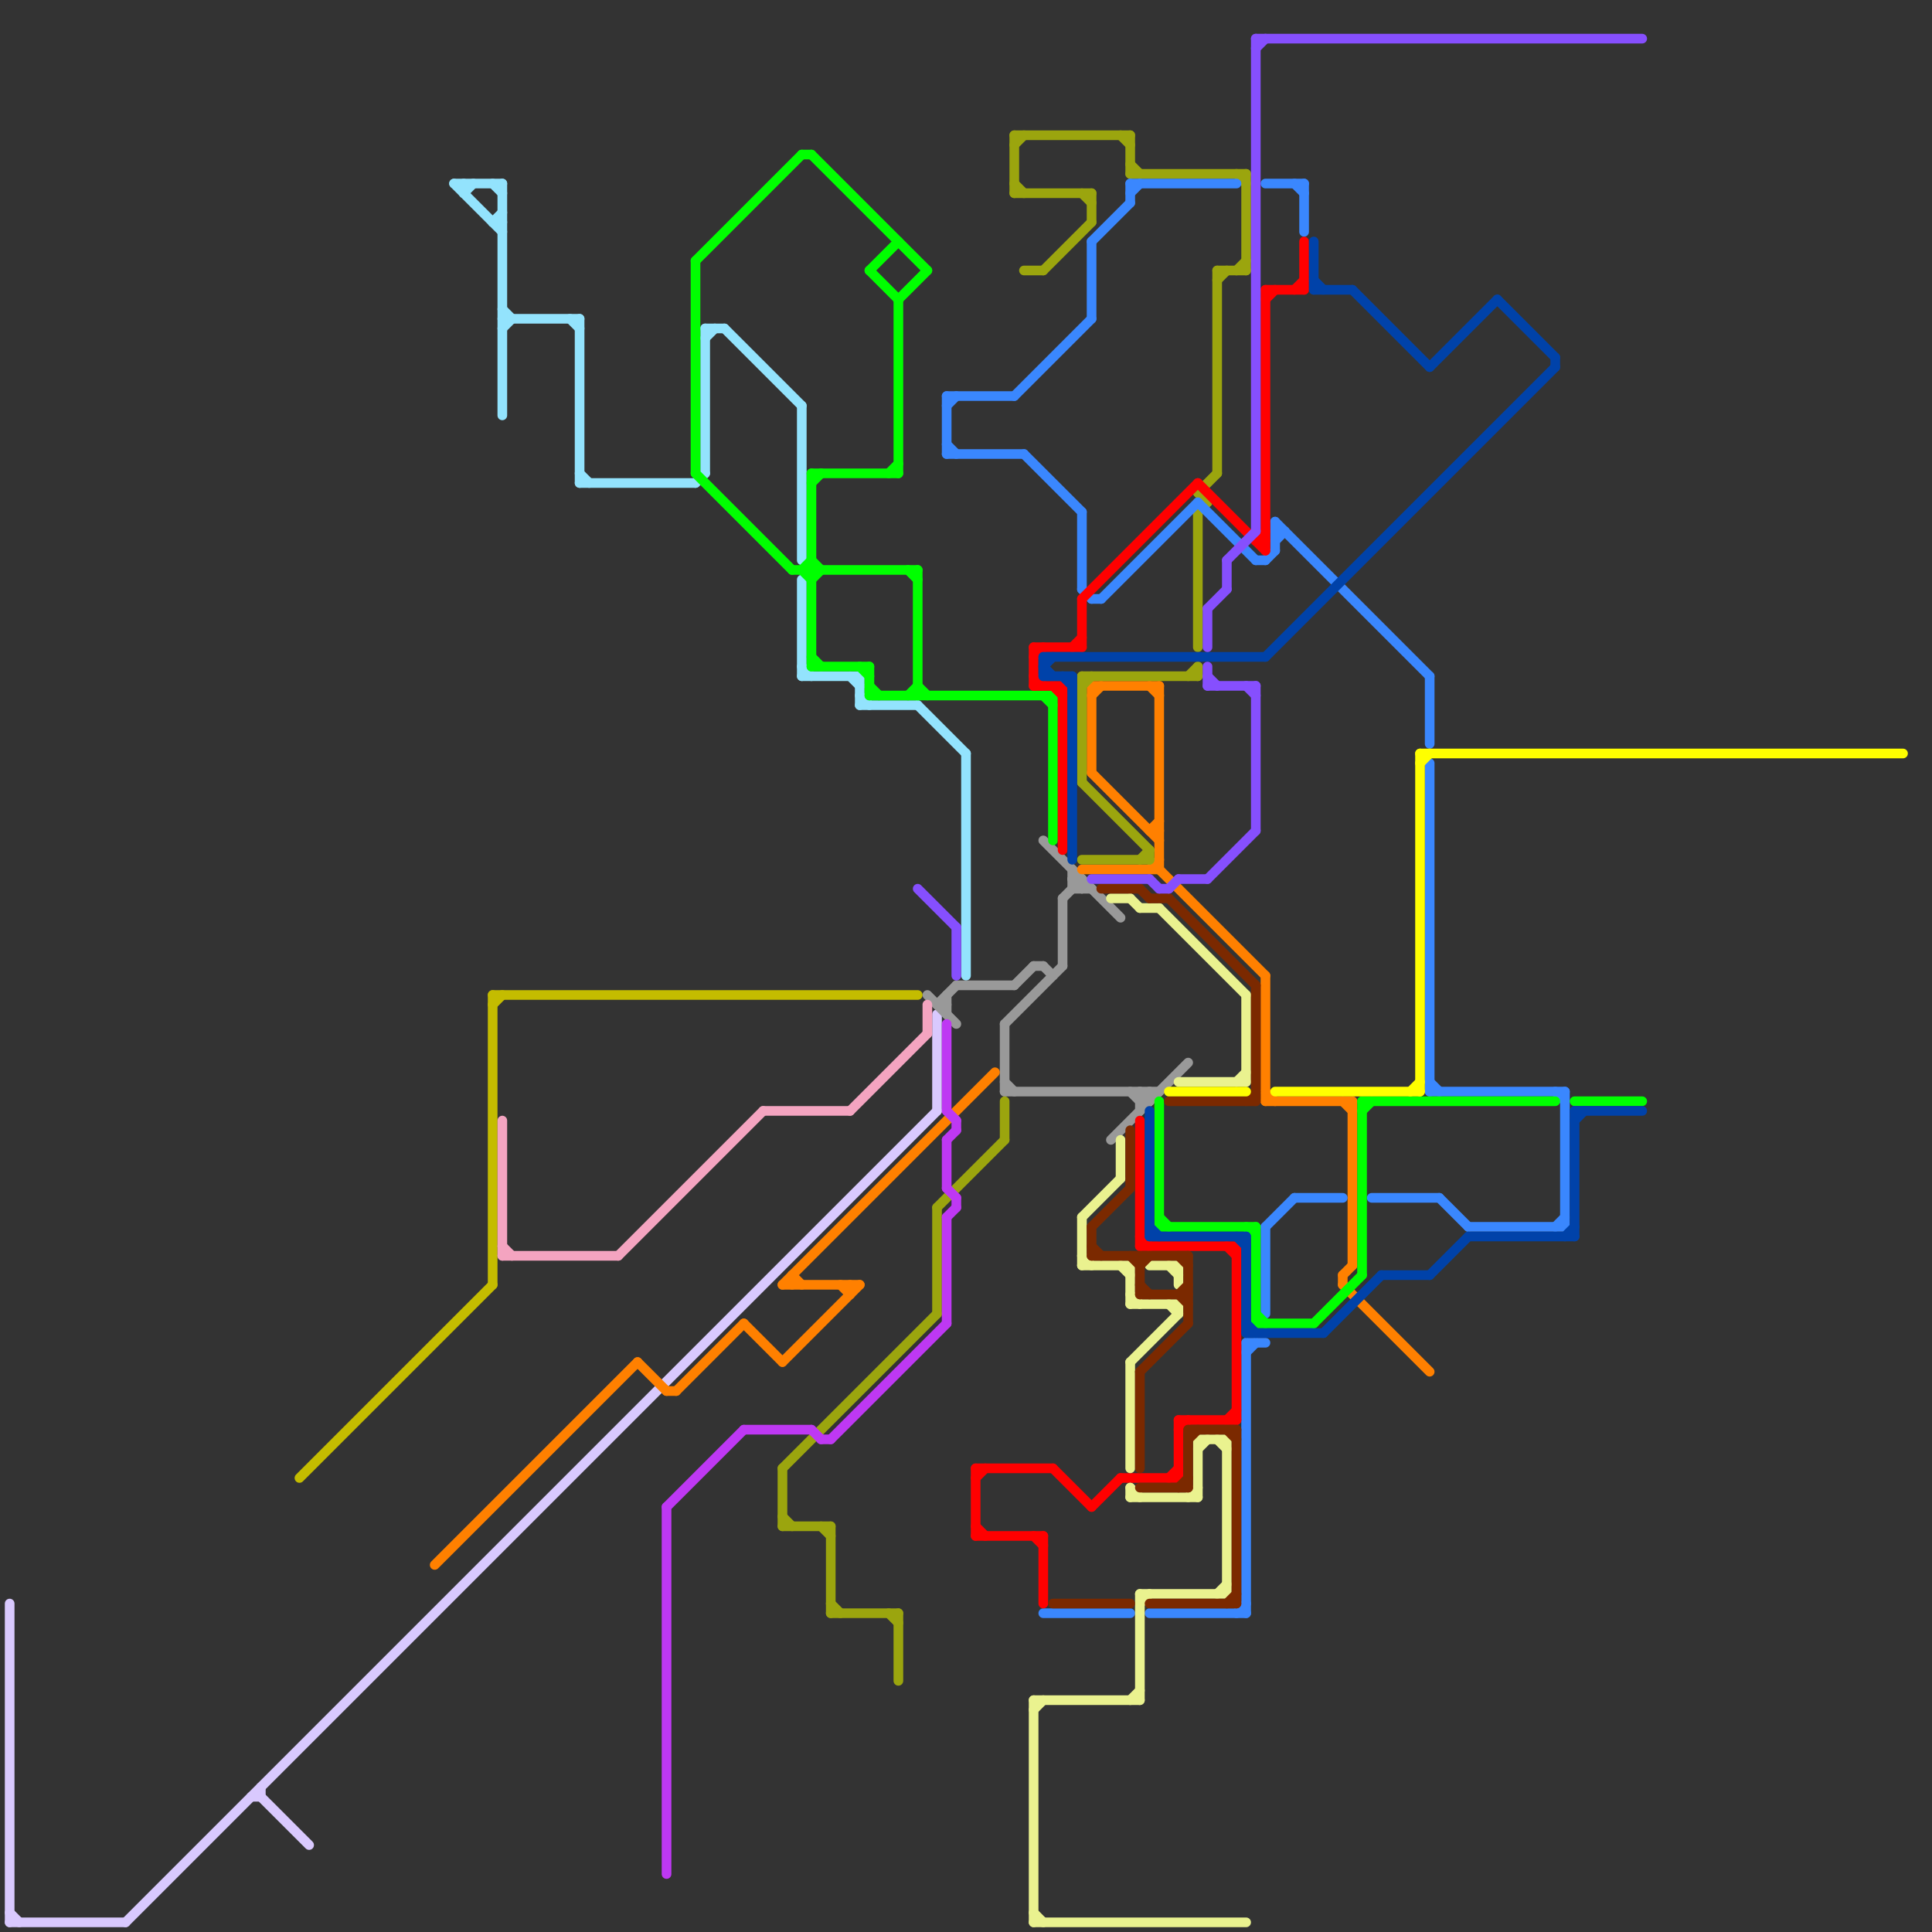 
<svg version="1.1" xmlns="http://www.w3.org/2000/svg" viewBox="0 0 200 200">
<rect x="0" y="0" width="200" height="200" fill="#333333" stroke="none"/>
<style>line { stroke-width: 1; fill: none; stroke-linecap: round; stroke-linejoin: round; } .c0 { stroke: #d9c9fe } .c1 { stroke: #93e3fd } .c2 { stroke: #999999 } .c3 { stroke: #ff8000 } .c4 { stroke: #9ba50e } .c5 { stroke: #3a87fe } .c6 { stroke: #00ff00 } .c7 { stroke: #ff0000 } .c8 { stroke: #eaf28f } .c9 { stroke: #0042a9 } .c10 { stroke: #7b2900 } .c11 { stroke: #864ffe } .c12 { stroke: #ffff00 } .c13 { stroke: #c4bc00 } .c14 { stroke: #f4a4c0 } .c15 { stroke: #be38f3 }</style><line class="c0" x1="1" y1="166" x2="1" y2="199"/><line class="c0" x1="27" y1="185" x2="27" y2="186"/><line class="c0" x1="13" y1="199" x2="97" y2="115"/><line class="c0" x1="27" y1="186" x2="32" y2="191"/><line class="c0" x1="97" y1="105" x2="97" y2="115"/><line class="c0" x1="1" y1="199" x2="13" y2="199"/><line class="c0" x1="1" y1="198" x2="2" y2="199"/><line class="c0" x1="26" y1="186" x2="27" y2="186"/><line class="c1" x1="73" y1="35" x2="74" y2="34"/><line class="c1" x1="52" y1="33" x2="60" y2="33"/><line class="c1" x1="75" y1="34" x2="83" y2="42"/><line class="c1" x1="47" y1="19" x2="52" y2="19"/><line class="c1" x1="95" y1="73" x2="100" y2="78"/><line class="c1" x1="48" y1="19" x2="48" y2="20"/><line class="c1" x1="60" y1="49" x2="61" y2="50"/><line class="c1" x1="51" y1="23" x2="52" y2="23"/><line class="c1" x1="83" y1="42" x2="83" y2="58"/><line class="c1" x1="89" y1="70" x2="89" y2="73"/><line class="c1" x1="48" y1="20" x2="49" y2="19"/><line class="c1" x1="52" y1="34" x2="53" y2="33"/><line class="c1" x1="89" y1="73" x2="95" y2="73"/><line class="c1" x1="47" y1="19" x2="52" y2="24"/><line class="c1" x1="51" y1="19" x2="52" y2="20"/><line class="c1" x1="52" y1="32" x2="53" y2="33"/><line class="c1" x1="83" y1="70" x2="89" y2="70"/><line class="c1" x1="100" y1="78" x2="100" y2="101"/><line class="c1" x1="73" y1="34" x2="75" y2="34"/><line class="c1" x1="73" y1="34" x2="73" y2="49"/><line class="c1" x1="51" y1="23" x2="52" y2="22"/><line class="c1" x1="59" y1="33" x2="60" y2="34"/><line class="c1" x1="52" y1="19" x2="52" y2="43"/><line class="c1" x1="88" y1="70" x2="89" y2="71"/><line class="c1" x1="83" y1="69" x2="84" y2="70"/><line class="c1" x1="60" y1="33" x2="60" y2="50"/><line class="c1" x1="83" y1="60" x2="83" y2="70"/><line class="c1" x1="60" y1="50" x2="72" y2="50"/><line class="c1" x1="72" y1="50" x2="73" y2="49"/><line class="c1" x1="89" y1="72" x2="90" y2="73"/><line class="c2" x1="115" y1="118" x2="123" y2="110"/><line class="c2" x1="118" y1="114" x2="119" y2="113"/><line class="c2" x1="104" y1="112" x2="105" y2="113"/><line class="c2" x1="107" y1="100" x2="108" y2="100"/><line class="c2" x1="99" y1="102" x2="105" y2="102"/><line class="c2" x1="112" y1="91" x2="112" y2="92"/><line class="c2" x1="108" y1="100" x2="109" y2="101"/><line class="c2" x1="105" y1="102" x2="107" y2="100"/><line class="c2" x1="119" y1="113" x2="119" y2="114"/><line class="c2" x1="111" y1="91" x2="112" y2="92"/><line class="c2" x1="110" y1="93" x2="112" y2="91"/><line class="c2" x1="97" y1="104" x2="98" y2="104"/><line class="c2" x1="104" y1="106" x2="104" y2="113"/><line class="c2" x1="118" y1="113" x2="119" y2="114"/><line class="c2" x1="110" y1="93" x2="110" y2="100"/><line class="c2" x1="97" y1="104" x2="99" y2="102"/><line class="c2" x1="98" y1="103" x2="98" y2="105"/><line class="c2" x1="117" y1="113" x2="118" y2="114"/><line class="c2" x1="111" y1="92" x2="113" y2="92"/><line class="c2" x1="111" y1="91" x2="112" y2="91"/><line class="c2" x1="118" y1="113" x2="118" y2="115"/><line class="c2" x1="118" y1="114" x2="119" y2="114"/><line class="c2" x1="108" y1="87" x2="116" y2="95"/><line class="c2" x1="111" y1="90" x2="111" y2="92"/><line class="c2" x1="104" y1="113" x2="120" y2="113"/><line class="c2" x1="96" y1="103" x2="99" y2="106"/><line class="c2" x1="104" y1="106" x2="110" y2="100"/><line class="c3" x1="120" y1="71" x2="120" y2="90"/><line class="c3" x1="139" y1="133" x2="148" y2="142"/><line class="c3" x1="113" y1="80" x2="120" y2="87"/><line class="c3" x1="120" y1="90" x2="131" y2="101"/><line class="c3" x1="119" y1="90" x2="120" y2="89"/><line class="c3" x1="77" y1="137" x2="81" y2="141"/><line class="c3" x1="82" y1="132" x2="82" y2="133"/><line class="c3" x1="112" y1="90" x2="120" y2="90"/><line class="c3" x1="88" y1="133" x2="88" y2="134"/><line class="c3" x1="87" y1="133" x2="88" y2="134"/><line class="c3" x1="140" y1="114" x2="140" y2="131"/><line class="c3" x1="69" y1="144" x2="70" y2="144"/><line class="c3" x1="66" y1="141" x2="69" y2="144"/><line class="c3" x1="131" y1="113" x2="132" y2="114"/><line class="c3" x1="119" y1="86" x2="120" y2="86"/><line class="c3" x1="113" y1="71" x2="120" y2="71"/><line class="c3" x1="81" y1="141" x2="89" y2="133"/><line class="c3" x1="139" y1="132" x2="139" y2="133"/><line class="c3" x1="70" y1="144" x2="77" y2="137"/><line class="c3" x1="113" y1="72" x2="114" y2="71"/><line class="c3" x1="139" y1="132" x2="140" y2="131"/><line class="c3" x1="82" y1="132" x2="83" y2="133"/><line class="c3" x1="131" y1="101" x2="131" y2="114"/><line class="c3" x1="131" y1="114" x2="140" y2="114"/><line class="c3" x1="45" y1="162" x2="66" y2="141"/><line class="c3" x1="139" y1="114" x2="140" y2="115"/><line class="c3" x1="113" y1="71" x2="113" y2="80"/><line class="c3" x1="81" y1="133" x2="103" y2="111"/><line class="c3" x1="119" y1="86" x2="120" y2="85"/><line class="c3" x1="119" y1="71" x2="120" y2="72"/><line class="c3" x1="81" y1="133" x2="89" y2="133"/><line class="c4" x1="81" y1="152" x2="97" y2="136"/><line class="c4" x1="124" y1="51" x2="126" y2="49"/><line class="c4" x1="116" y1="14" x2="117" y2="15"/><line class="c4" x1="128" y1="28" x2="129" y2="27"/><line class="c4" x1="105" y1="14" x2="117" y2="14"/><line class="c4" x1="104" y1="114" x2="104" y2="118"/><line class="c4" x1="97" y1="125" x2="97" y2="136"/><line class="c4" x1="124" y1="53" x2="125" y2="52"/><line class="c4" x1="126" y1="28" x2="126" y2="49"/><line class="c4" x1="123" y1="70" x2="124" y2="69"/><line class="c4" x1="81" y1="152" x2="81" y2="158"/><line class="c4" x1="93" y1="167" x2="93" y2="174"/><line class="c4" x1="112" y1="71" x2="113" y2="70"/><line class="c4" x1="81" y1="158" x2="86" y2="158"/><line class="c4" x1="105" y1="15" x2="106" y2="14"/><line class="c4" x1="117" y1="14" x2="117" y2="18"/><line class="c4" x1="112" y1="81" x2="119" y2="88"/><line class="c4" x1="124" y1="51" x2="125" y2="52"/><line class="c4" x1="118" y1="89" x2="119" y2="88"/><line class="c4" x1="81" y1="157" x2="82" y2="158"/><line class="c4" x1="126" y1="29" x2="127" y2="28"/><line class="c4" x1="105" y1="20" x2="113" y2="20"/><line class="c4" x1="112" y1="70" x2="112" y2="81"/><line class="c4" x1="97" y1="125" x2="104" y2="118"/><line class="c4" x1="126" y1="28" x2="129" y2="28"/><line class="c4" x1="129" y1="18" x2="129" y2="28"/><line class="c4" x1="86" y1="166" x2="87" y2="167"/><line class="c4" x1="105" y1="14" x2="105" y2="20"/><line class="c4" x1="124" y1="53" x2="124" y2="67"/><line class="c4" x1="86" y1="158" x2="86" y2="167"/><line class="c4" x1="124" y1="69" x2="124" y2="70"/><line class="c4" x1="117" y1="18" x2="129" y2="18"/><line class="c4" x1="92" y1="167" x2="93" y2="168"/><line class="c4" x1="112" y1="70" x2="124" y2="70"/><line class="c4" x1="85" y1="158" x2="86" y2="159"/><line class="c4" x1="105" y1="19" x2="106" y2="20"/><line class="c4" x1="128" y1="18" x2="129" y2="19"/><line class="c4" x1="106" y1="28" x2="108" y2="28"/><line class="c4" x1="117" y1="17" x2="118" y2="18"/><line class="c4" x1="108" y1="28" x2="113" y2="23"/><line class="c4" x1="119" y1="88" x2="119" y2="89"/><line class="c4" x1="112" y1="89" x2="119" y2="89"/><line class="c4" x1="112" y1="20" x2="113" y2="21"/><line class="c4" x1="86" y1="167" x2="93" y2="167"/><line class="c4" x1="113" y1="20" x2="113" y2="23"/><line class="c5" x1="113" y1="25" x2="113" y2="33"/><line class="c5" x1="112" y1="61" x2="113" y2="62"/><line class="c5" x1="148" y1="70" x2="148" y2="77"/><line class="c5" x1="142" y1="124" x2="149" y2="124"/><line class="c5" x1="129" y1="139" x2="129" y2="167"/><line class="c5" x1="152" y1="127" x2="162" y2="127"/><line class="c5" x1="119" y1="167" x2="129" y2="167"/><line class="c5" x1="148" y1="113" x2="162" y2="113"/><line class="c5" x1="113" y1="25" x2="117" y2="21"/><line class="c5" x1="132" y1="54" x2="148" y2="70"/><line class="c5" x1="131" y1="58" x2="132" y2="57"/><line class="c5" x1="134" y1="124" x2="139" y2="124"/><line class="c5" x1="106" y1="47" x2="112" y2="53"/><line class="c5" x1="98" y1="46" x2="99" y2="47"/><line class="c5" x1="149" y1="124" x2="152" y2="127"/><line class="c5" x1="112" y1="53" x2="112" y2="61"/><line class="c5" x1="114" y1="62" x2="124" y2="52"/><line class="c5" x1="148" y1="79" x2="148" y2="113"/><line class="c5" x1="129" y1="139" x2="131" y2="139"/><line class="c5" x1="130" y1="58" x2="131" y2="58"/><line class="c5" x1="131" y1="127" x2="131" y2="136"/><line class="c5" x1="98" y1="42" x2="99" y2="41"/><line class="c5" x1="98" y1="41" x2="105" y2="41"/><line class="c5" x1="161" y1="127" x2="162" y2="126"/><line class="c5" x1="148" y1="112" x2="149" y2="113"/><line class="c5" x1="134" y1="19" x2="135" y2="20"/><line class="c5" x1="129" y1="140" x2="130" y2="139"/><line class="c5" x1="117" y1="19" x2="128" y2="19"/><line class="c5" x1="162" y1="113" x2="162" y2="127"/><line class="c5" x1="161" y1="113" x2="162" y2="114"/><line class="c5" x1="135" y1="19" x2="135" y2="24"/><line class="c5" x1="117" y1="20" x2="118" y2="19"/><line class="c5" x1="105" y1="41" x2="113" y2="33"/><line class="c5" x1="128" y1="167" x2="129" y2="166"/><line class="c5" x1="132" y1="56" x2="133" y2="55"/><line class="c5" x1="132" y1="54" x2="132" y2="57"/><line class="c5" x1="98" y1="41" x2="98" y2="47"/><line class="c5" x1="124" y1="52" x2="130" y2="58"/><line class="c5" x1="98" y1="47" x2="106" y2="47"/><line class="c5" x1="131" y1="19" x2="135" y2="19"/><line class="c5" x1="132" y1="55" x2="133" y2="55"/><line class="c5" x1="113" y1="62" x2="114" y2="62"/><line class="c5" x1="131" y1="127" x2="134" y2="124"/><line class="c5" x1="108" y1="167" x2="117" y2="167"/><line class="c5" x1="117" y1="19" x2="117" y2="21"/><line class="c6" x1="130" y1="136" x2="131" y2="137"/><line class="c6" x1="90" y1="72" x2="109" y2="72"/><line class="c6" x1="84" y1="49" x2="93" y2="49"/><line class="c6" x1="120" y1="127" x2="130" y2="127"/><line class="c6" x1="84" y1="16" x2="96" y2="28"/><line class="c6" x1="109" y1="72" x2="109" y2="87"/><line class="c6" x1="72" y1="27" x2="72" y2="49"/><line class="c6" x1="84" y1="50" x2="85" y2="49"/><line class="c6" x1="90" y1="28" x2="93" y2="25"/><line class="c6" x1="72" y1="49" x2="82" y2="59"/><line class="c6" x1="83" y1="59" x2="84" y2="58"/><line class="c6" x1="84" y1="60" x2="85" y2="59"/><line class="c6" x1="93" y1="31" x2="96" y2="28"/><line class="c6" x1="130" y1="127" x2="130" y2="137"/><line class="c6" x1="90" y1="28" x2="93" y2="31"/><line class="c6" x1="84" y1="68" x2="85" y2="69"/><line class="c6" x1="163" y1="114" x2="170" y2="114"/><line class="c6" x1="95" y1="71" x2="96" y2="72"/><line class="c6" x1="90" y1="71" x2="91" y2="72"/><line class="c6" x1="94" y1="72" x2="95" y2="71"/><line class="c6" x1="129" y1="127" x2="130" y2="128"/><line class="c6" x1="141" y1="115" x2="142" y2="114"/><line class="c6" x1="130" y1="137" x2="136" y2="137"/><line class="c6" x1="84" y1="49" x2="84" y2="69"/><line class="c6" x1="120" y1="114" x2="120" y2="127"/><line class="c6" x1="136" y1="137" x2="141" y2="132"/><line class="c6" x1="84" y1="58" x2="85" y2="59"/><line class="c6" x1="83" y1="59" x2="84" y2="60"/><line class="c6" x1="83" y1="16" x2="84" y2="16"/><line class="c6" x1="93" y1="31" x2="93" y2="49"/><line class="c6" x1="82" y1="59" x2="95" y2="59"/><line class="c6" x1="92" y1="49" x2="93" y2="48"/><line class="c6" x1="141" y1="114" x2="161" y2="114"/><line class="c6" x1="95" y1="59" x2="95" y2="72"/><line class="c6" x1="84" y1="69" x2="90" y2="69"/><line class="c6" x1="72" y1="27" x2="83" y2="16"/><line class="c6" x1="108" y1="72" x2="109" y2="73"/><line class="c6" x1="89" y1="69" x2="90" y2="70"/><line class="c6" x1="94" y1="59" x2="95" y2="60"/><line class="c6" x1="120" y1="126" x2="121" y2="127"/><line class="c6" x1="141" y1="114" x2="141" y2="132"/><line class="c6" x1="90" y1="69" x2="90" y2="72"/><line class="c7" x1="134" y1="30" x2="135" y2="29"/><line class="c7" x1="130" y1="56" x2="131" y2="56"/><line class="c7" x1="109" y1="71" x2="110" y2="72"/><line class="c7" x1="101" y1="158" x2="102" y2="159"/><line class="c7" x1="107" y1="70" x2="108" y2="71"/><line class="c7" x1="101" y1="152" x2="109" y2="152"/><line class="c7" x1="110" y1="71" x2="110" y2="88"/><line class="c7" x1="127" y1="147" x2="128" y2="146"/><line class="c7" x1="121" y1="153" x2="122" y2="152"/><line class="c7" x1="127" y1="129" x2="128" y2="130"/><line class="c7" x1="111" y1="67" x2="112" y2="66"/><line class="c7" x1="130" y1="56" x2="131" y2="55"/><line class="c7" x1="131" y1="30" x2="131" y2="57"/><line class="c7" x1="124" y1="50" x2="131" y2="57"/><line class="c7" x1="118" y1="129" x2="128" y2="129"/><line class="c7" x1="131" y1="30" x2="135" y2="30"/><line class="c7" x1="135" y1="25" x2="135" y2="30"/><line class="c7" x1="128" y1="129" x2="128" y2="147"/><line class="c7" x1="116" y1="153" x2="122" y2="153"/><line class="c7" x1="107" y1="159" x2="108" y2="160"/><line class="c7" x1="112" y1="62" x2="112" y2="67"/><line class="c7" x1="122" y1="147" x2="122" y2="153"/><line class="c7" x1="101" y1="152" x2="101" y2="159"/><line class="c7" x1="118" y1="128" x2="119" y2="129"/><line class="c7" x1="112" y1="62" x2="124" y2="50"/><line class="c7" x1="122" y1="148" x2="123" y2="147"/><line class="c7" x1="113" y1="156" x2="116" y2="153"/><line class="c7" x1="131" y1="31" x2="132" y2="30"/><line class="c7" x1="108" y1="159" x2="108" y2="166"/><line class="c7" x1="122" y1="147" x2="128" y2="147"/><line class="c7" x1="107" y1="67" x2="107" y2="71"/><line class="c7" x1="101" y1="153" x2="102" y2="152"/><line class="c7" x1="107" y1="67" x2="112" y2="67"/><line class="c7" x1="107" y1="68" x2="108" y2="67"/><line class="c7" x1="109" y1="152" x2="113" y2="156"/><line class="c7" x1="118" y1="116" x2="118" y2="129"/><line class="c7" x1="101" y1="159" x2="108" y2="159"/><line class="c7" x1="107" y1="71" x2="110" y2="71"/><line class="c8" x1="117" y1="135" x2="122" y2="135"/><line class="c8" x1="120" y1="94" x2="129" y2="103"/><line class="c8" x1="129" y1="103" x2="129" y2="112"/><line class="c8" x1="107" y1="176" x2="118" y2="176"/><line class="c8" x1="107" y1="199" x2="129" y2="199"/><line class="c8" x1="122" y1="135" x2="122" y2="136"/><line class="c8" x1="117" y1="134" x2="118" y2="135"/><line class="c8" x1="107" y1="177" x2="108" y2="176"/><line class="c8" x1="117" y1="155" x2="124" y2="155"/><line class="c8" x1="121" y1="131" x2="122" y2="132"/><line class="c8" x1="122" y1="131" x2="122" y2="133"/><line class="c8" x1="115" y1="93" x2="117" y2="93"/><line class="c8" x1="121" y1="135" x2="122" y2="136"/><line class="c8" x1="128" y1="112" x2="129" y2="111"/><line class="c8" x1="117" y1="154" x2="117" y2="155"/><line class="c8" x1="124" y1="149" x2="127" y2="149"/><line class="c8" x1="118" y1="165" x2="127" y2="165"/><line class="c8" x1="123" y1="155" x2="124" y2="154"/><line class="c8" x1="112" y1="130" x2="113" y2="131"/><line class="c8" x1="116" y1="131" x2="117" y2="132"/><line class="c8" x1="127" y1="149" x2="127" y2="165"/><line class="c8" x1="107" y1="176" x2="107" y2="199"/><line class="c8" x1="126" y1="165" x2="127" y2="164"/><line class="c8" x1="118" y1="94" x2="120" y2="94"/><line class="c8" x1="112" y1="126" x2="116" y2="122"/><line class="c8" x1="112" y1="126" x2="112" y2="131"/><line class="c8" x1="117" y1="141" x2="117" y2="152"/><line class="c8" x1="117" y1="141" x2="122" y2="136"/><line class="c8" x1="117" y1="176" x2="118" y2="175"/><line class="c8" x1="118" y1="166" x2="119" y2="165"/><line class="c8" x1="116" y1="118" x2="116" y2="122"/><line class="c8" x1="124" y1="150" x2="125" y2="149"/><line class="c8" x1="112" y1="131" x2="117" y2="131"/><line class="c8" x1="126" y1="149" x2="127" y2="150"/><line class="c8" x1="118" y1="165" x2="118" y2="176"/><line class="c8" x1="122" y1="112" x2="129" y2="112"/><line class="c8" x1="124" y1="149" x2="124" y2="155"/><line class="c8" x1="107" y1="198" x2="108" y2="199"/><line class="c8" x1="117" y1="131" x2="117" y2="135"/><line class="c8" x1="117" y1="154" x2="118" y2="155"/><line class="c8" x1="117" y1="93" x2="118" y2="94"/><line class="c8" x1="119" y1="131" x2="122" y2="131"/><line class="c9" x1="137" y1="138" x2="143" y2="132"/><line class="c9" x1="119" y1="115" x2="119" y2="128"/><line class="c9" x1="148" y1="132" x2="152" y2="128"/><line class="c9" x1="136" y1="30" x2="140" y2="30"/><line class="c9" x1="163" y1="115" x2="170" y2="115"/><line class="c9" x1="119" y1="127" x2="120" y2="128"/><line class="c9" x1="129" y1="137" x2="130" y2="138"/><line class="c9" x1="119" y1="128" x2="129" y2="128"/><line class="c9" x1="155" y1="31" x2="161" y2="37"/><line class="c9" x1="129" y1="128" x2="129" y2="138"/><line class="c9" x1="163" y1="116" x2="164" y2="115"/><line class="c9" x1="136" y1="25" x2="136" y2="30"/><line class="c9" x1="161" y1="37" x2="161" y2="38"/><line class="c9" x1="140" y1="30" x2="148" y2="38"/><line class="c9" x1="128" y1="128" x2="129" y2="129"/><line class="c9" x1="162" y1="128" x2="163" y2="127"/><line class="c9" x1="108" y1="69" x2="109" y2="68"/><line class="c9" x1="108" y1="68" x2="108" y2="70"/><line class="c9" x1="111" y1="70" x2="111" y2="89"/><line class="c9" x1="148" y1="38" x2="155" y2="31"/><line class="c9" x1="143" y1="132" x2="148" y2="132"/><line class="c9" x1="152" y1="128" x2="163" y2="128"/><line class="c9" x1="110" y1="70" x2="111" y2="71"/><line class="c9" x1="108" y1="68" x2="131" y2="68"/><line class="c9" x1="136" y1="29" x2="137" y2="30"/><line class="c9" x1="108" y1="69" x2="109" y2="70"/><line class="c9" x1="163" y1="115" x2="163" y2="128"/><line class="c9" x1="131" y1="68" x2="161" y2="38"/><line class="c9" x1="129" y1="138" x2="137" y2="138"/><line class="c9" x1="108" y1="70" x2="111" y2="70"/><line class="c10" x1="117" y1="117" x2="117" y2="123"/><line class="c10" x1="113" y1="130" x2="123" y2="130"/><line class="c10" x1="119" y1="166" x2="128" y2="166"/><line class="c10" x1="119" y1="93" x2="121" y2="93"/><line class="c10" x1="118" y1="92" x2="119" y2="93"/><line class="c10" x1="118" y1="130" x2="118" y2="134"/><line class="c10" x1="114" y1="92" x2="118" y2="92"/><line class="c10" x1="123" y1="148" x2="123" y2="154"/><line class="c10" x1="118" y1="142" x2="118" y2="152"/><line class="c10" x1="118" y1="154" x2="123" y2="154"/><line class="c10" x1="113" y1="127" x2="113" y2="130"/><line class="c10" x1="123" y1="130" x2="123" y2="137"/><line class="c10" x1="118" y1="131" x2="119" y2="130"/><line class="c10" x1="122" y1="130" x2="123" y2="131"/><line class="c10" x1="113" y1="129" x2="114" y2="130"/><line class="c10" x1="109" y1="166" x2="117" y2="166"/><line class="c10" x1="128" y1="148" x2="128" y2="166"/><line class="c10" x1="122" y1="134" x2="123" y2="133"/><line class="c10" x1="121" y1="93" x2="130" y2="102"/><line class="c10" x1="130" y1="102" x2="130" y2="114"/><line class="c10" x1="122" y1="154" x2="123" y2="153"/><line class="c10" x1="118" y1="134" x2="123" y2="134"/><line class="c10" x1="129" y1="114" x2="130" y2="113"/><line class="c10" x1="117" y1="130" x2="118" y2="131"/><line class="c10" x1="118" y1="133" x2="119" y2="134"/><line class="c10" x1="121" y1="114" x2="130" y2="114"/><line class="c10" x1="127" y1="166" x2="128" y2="165"/><line class="c10" x1="113" y1="127" x2="117" y2="123"/><line class="c10" x1="127" y1="148" x2="128" y2="149"/><line class="c10" x1="118" y1="142" x2="123" y2="137"/><line class="c10" x1="122" y1="134" x2="123" y2="135"/><line class="c10" x1="123" y1="148" x2="128" y2="148"/><line class="c10" x1="123" y1="149" x2="124" y2="148"/><line class="c11" x1="125" y1="71" x2="130" y2="71"/><line class="c11" x1="119" y1="91" x2="120" y2="92"/><line class="c11" x1="120" y1="92" x2="121" y2="92"/><line class="c11" x1="122" y1="91" x2="125" y2="91"/><line class="c11" x1="127" y1="58" x2="127" y2="61"/><line class="c11" x1="125" y1="70" x2="126" y2="71"/><line class="c11" x1="130" y1="5" x2="131" y2="4"/><line class="c11" x1="113" y1="91" x2="119" y2="91"/><line class="c11" x1="125" y1="69" x2="125" y2="71"/><line class="c11" x1="130" y1="4" x2="130" y2="55"/><line class="c11" x1="99" y1="96" x2="99" y2="101"/><line class="c11" x1="125" y1="63" x2="125" y2="67"/><line class="c11" x1="125" y1="63" x2="127" y2="61"/><line class="c11" x1="95" y1="92" x2="99" y2="96"/><line class="c11" x1="130" y1="71" x2="130" y2="86"/><line class="c11" x1="127" y1="58" x2="130" y2="55"/><line class="c11" x1="121" y1="92" x2="122" y2="91"/><line class="c11" x1="125" y1="91" x2="130" y2="86"/><line class="c11" x1="130" y1="4" x2="170" y2="4"/><line class="c11" x1="129" y1="71" x2="130" y2="72"/><line class="c12" x1="121" y1="113" x2="129" y2="113"/><line class="c12" x1="132" y1="113" x2="147" y2="113"/><line class="c12" x1="147" y1="78" x2="197" y2="78"/><line class="c12" x1="146" y1="113" x2="147" y2="112"/><line class="c12" x1="147" y1="78" x2="147" y2="113"/><line class="c12" x1="147" y1="79" x2="148" y2="78"/><line class="c13" x1="51" y1="103" x2="95" y2="103"/><line class="c13" x1="51" y1="103" x2="51" y2="133"/><line class="c13" x1="31" y1="153" x2="51" y2="133"/><line class="c13" x1="51" y1="104" x2="52" y2="103"/><line class="c14" x1="52" y1="116" x2="52" y2="130"/><line class="c14" x1="64" y1="130" x2="79" y2="115"/><line class="c14" x1="96" y1="104" x2="96" y2="107"/><line class="c14" x1="79" y1="115" x2="88" y2="115"/><line class="c14" x1="52" y1="129" x2="53" y2="130"/><line class="c14" x1="52" y1="130" x2="64" y2="130"/><line class="c14" x1="88" y1="115" x2="96" y2="107"/><line class="c15" x1="98" y1="126" x2="98" y2="137"/><line class="c15" x1="69" y1="156" x2="69" y2="194"/><line class="c15" x1="84" y1="148" x2="85" y2="149"/><line class="c15" x1="77" y1="148" x2="84" y2="148"/><line class="c15" x1="98" y1="118" x2="99" y2="117"/><line class="c15" x1="98" y1="106" x2="98" y2="115"/><line class="c15" x1="69" y1="156" x2="77" y2="148"/><line class="c15" x1="85" y1="149" x2="86" y2="149"/><line class="c15" x1="98" y1="126" x2="99" y2="125"/><line class="c15" x1="98" y1="118" x2="98" y2="123"/><line class="c15" x1="99" y1="116" x2="99" y2="117"/><line class="c15" x1="86" y1="149" x2="98" y2="137"/><line class="c15" x1="99" y1="124" x2="99" y2="125"/><line class="c15" x1="98" y1="115" x2="99" y2="116"/><line class="c15" x1="98" y1="123" x2="99" y2="124"/>


</svg>

